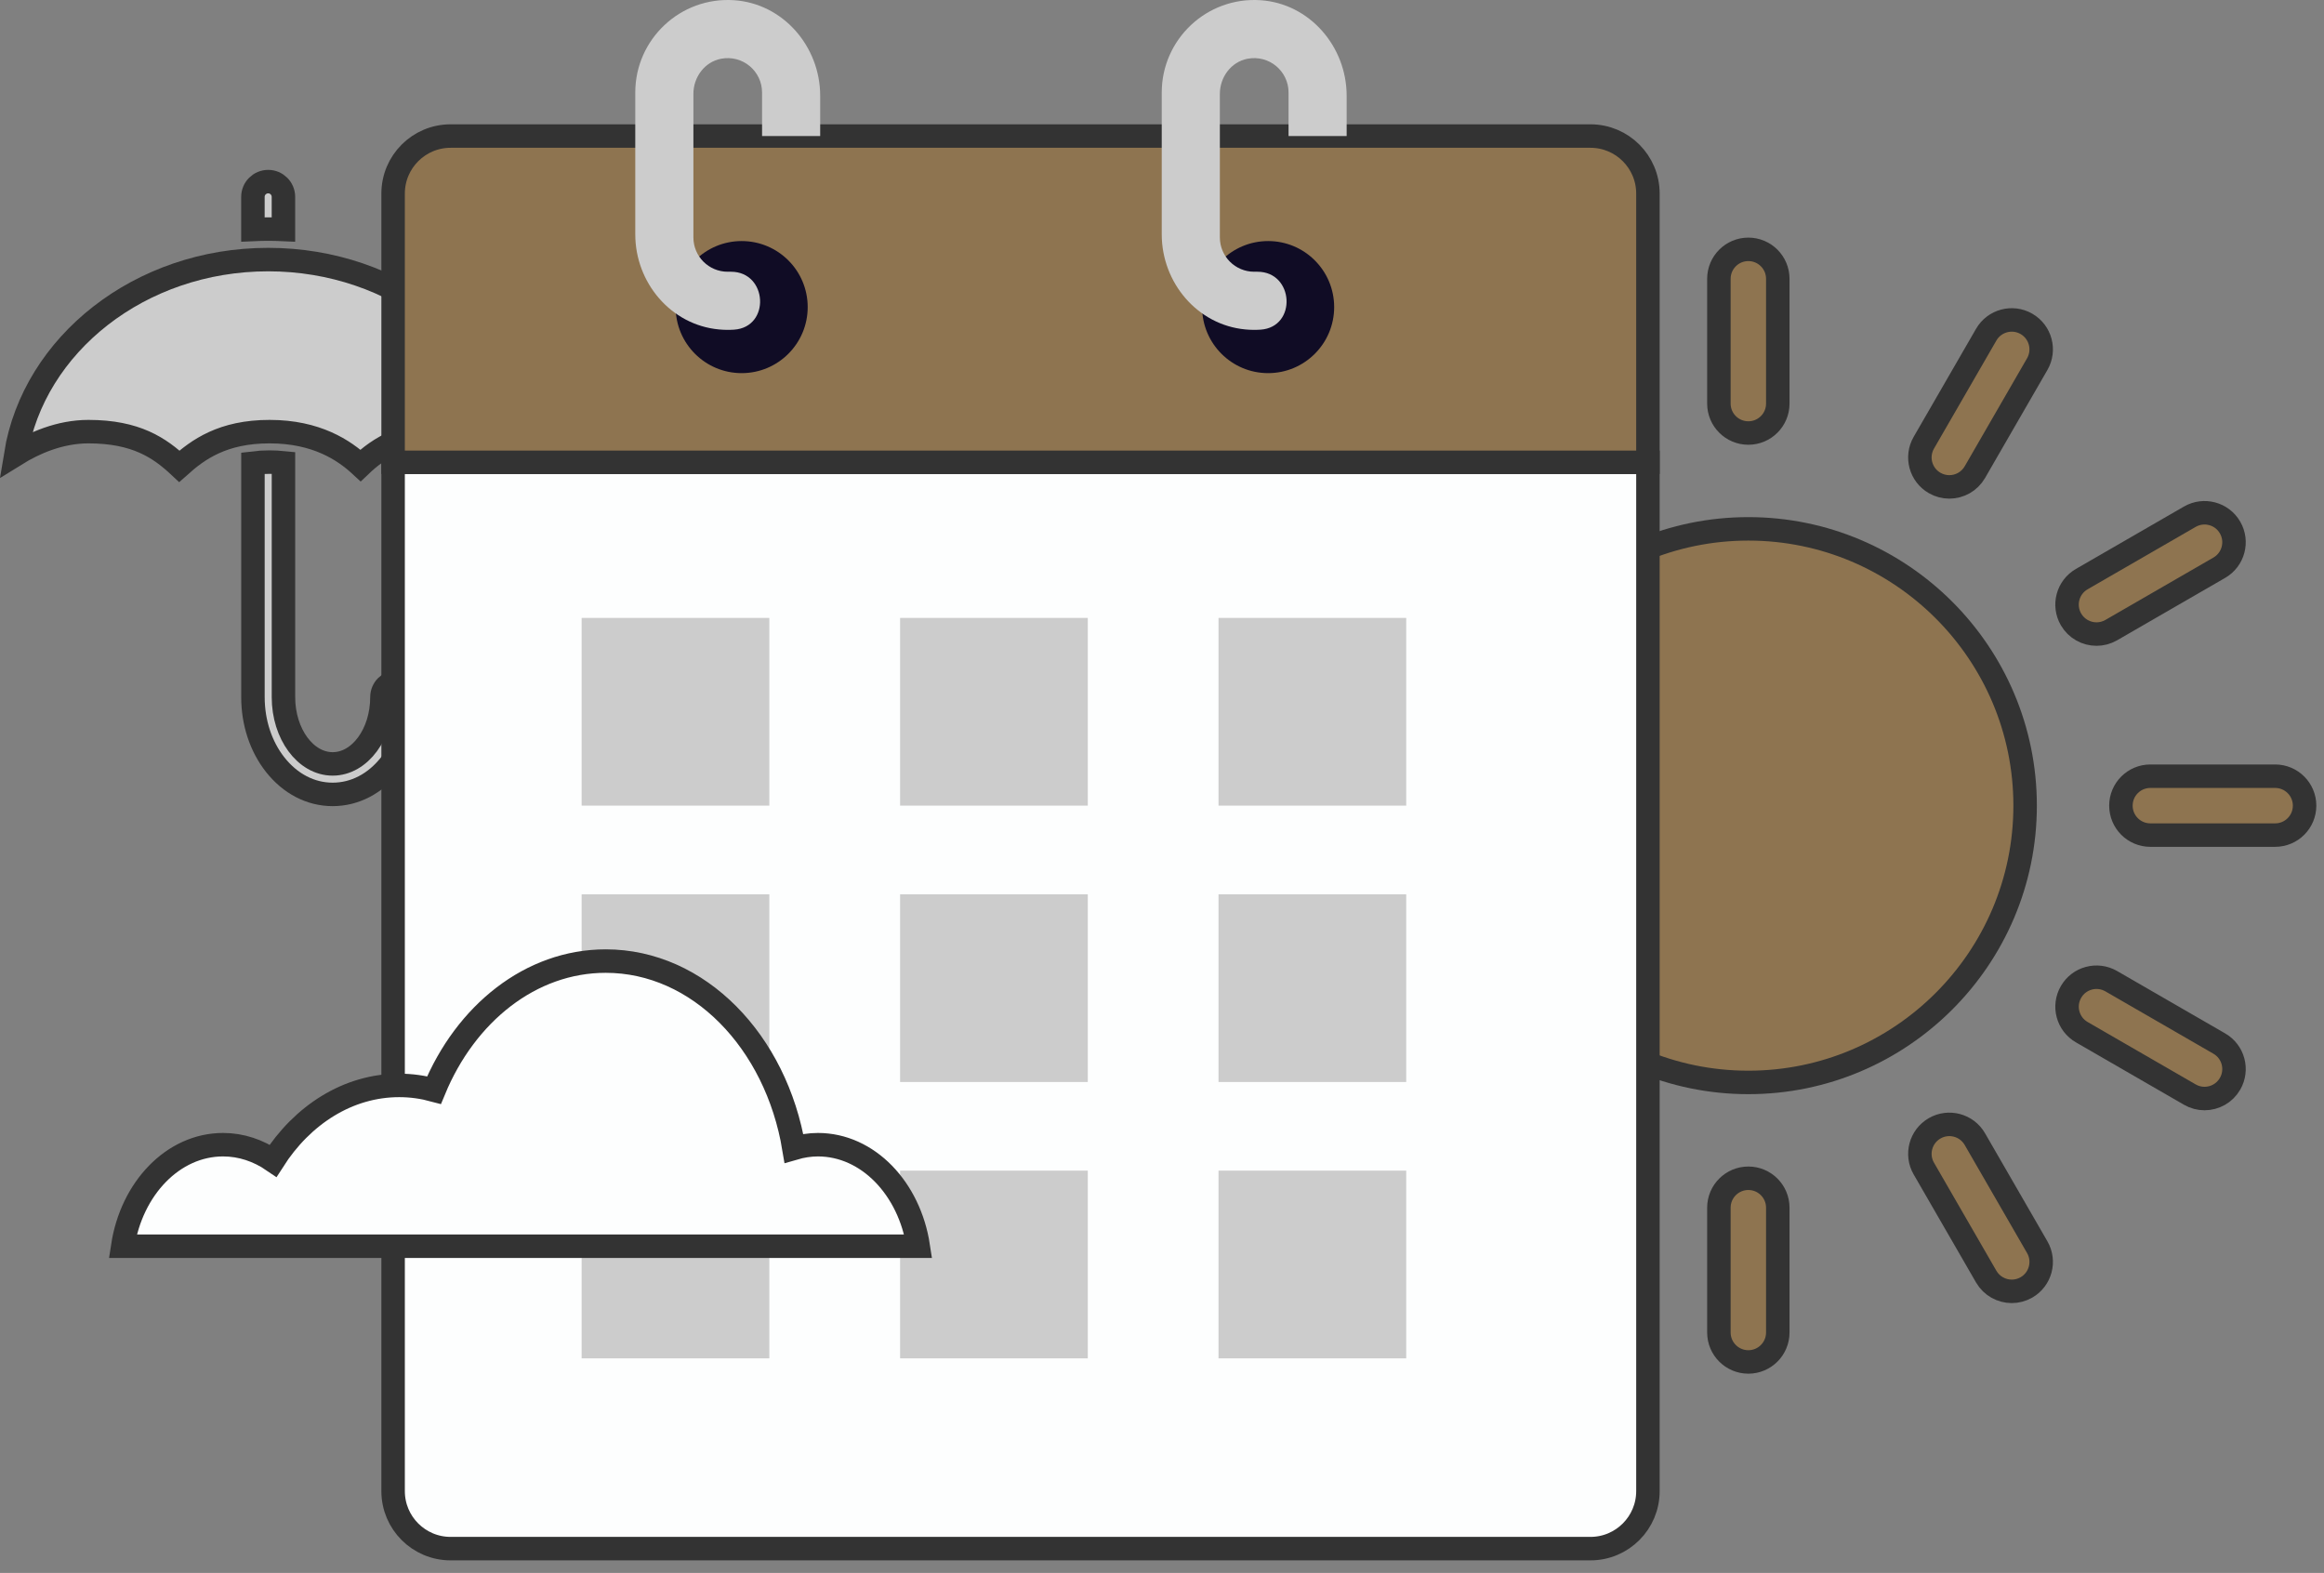 <?xml version="1.0" encoding="UTF-8"?>
<svg width="99px" height="67px" viewBox="0 0 99 67" version="1.1" xmlns="http://www.w3.org/2000/svg" xmlns:xlink="http://www.w3.org/1999/xlink">
    <rect x="0" y="0" width="99" height="67" fill="#808080" stroke="none"/>
    <!-- Generator: Sketch 62 (91390) - https://sketch.com -->
    <title>Group 94</title>
    <desc>Created with Sketch.</desc>
    <defs>
        <polygon id="path-1" points="0 66.466 98.673 66.466 98.673 -0 0 -0"></polygon>
    </defs>
    <g id="Design1" stroke="none" stroke-width="1" fill="none" fill-rule="evenodd">
        <g id="D_SMU_experience" transform="translate(-544, -1619)">
            <g id="Group-5" transform="translate(531, 1520)">
                <g id="Group-94" transform="translate(13, 99)">
                    <g id="Group-93">
                        <path d="M0.669,19.358 C1.448,18.875 2.54,18.386 3.767,18.386 C5.797,18.386 6.805,19.081 7.64,19.861 C8.437,19.148 9.483,18.386 11.486,18.386 C13.482,18.386 14.66,19.18 15.359,19.826 C16.157,19.064 17.251,18.386 19.206,18.386 C20.396,18.386 21.428,18.845 22.173,19.316 C21.392,14.649 16.869,11.057 11.425,11.057 C5.963,11.057 1.43,14.671 0.669,19.358" id="Fill-1" fill="#CCCCCC"></path>
                        <path d="M0.669,19.358 C1.448,18.875 2.54,18.386 3.767,18.386 C5.797,18.386 6.805,19.081 7.64,19.861 C8.437,19.148 9.483,18.386 11.486,18.386 C13.482,18.386 14.66,19.18 15.359,19.826 C16.157,19.064 17.251,18.386 19.206,18.386 C20.396,18.386 21.428,18.845 22.173,19.316 C21.392,14.649 16.869,11.057 11.425,11.057 C5.963,11.057 1.43,14.671 0.669,19.358 Z" id="Stroke-3" stroke="#333333"></path>
                        <path d="M10.775,19.726 L10.775,29.695 C10.775,30.773 11.111,31.793 11.719,32.567 C12.364,33.386 13.235,33.838 14.171,33.838 C15.11,33.838 15.98,33.386 16.625,32.567 C17.233,31.793 17.569,30.773 17.569,29.695 C17.569,29.336 17.277,29.045 16.919,29.045 C16.561,29.045 16.27,29.336 16.27,29.695 C16.27,31.263 15.329,32.539 14.171,32.539 C13.015,32.539 12.075,31.263 12.075,29.695 L12.075,19.714 C11.889,19.695 11.694,19.684 11.486,19.684 C11.227,19.684 10.992,19.699 10.775,19.726" id="Fill-5" fill="#CCCCCC"></path>
                        <path d="M10.775,19.726 L10.775,29.695 C10.775,30.773 11.111,31.793 11.719,32.567 C12.364,33.386 13.235,33.838 14.171,33.838 C15.11,33.838 15.98,33.386 16.625,32.567 C17.233,31.793 17.569,30.773 17.569,29.695 C17.569,29.336 17.277,29.045 16.919,29.045 C16.561,29.045 16.27,29.336 16.27,29.695 C16.27,31.263 15.329,32.539 14.171,32.539 C13.015,32.539 12.075,31.263 12.075,29.695 L12.075,19.714 C11.889,19.695 11.694,19.684 11.486,19.684 C11.227,19.684 10.992,19.699 10.775,19.726 Z" id="Stroke-7" stroke="#333333"></path>
                        <path d="M12.074,9.774 L12.074,8.386 C12.074,8.027 11.783,7.736 11.425,7.736 C11.065,7.736 10.774,8.027 10.774,8.386 L10.774,9.774 C10.99,9.764 11.207,9.758 11.425,9.758 C11.641,9.758 11.858,9.764 12.074,9.774" id="Fill-9" fill="#CCCCCC"></path>
                        <path d="M12.074,9.774 L12.074,8.386 C12.074,8.027 11.783,7.736 11.425,7.736 C11.065,7.736 10.774,8.027 10.774,8.386 L10.774,9.774 C10.99,9.764 11.207,9.758 11.425,9.758 C11.641,9.758 11.858,9.764 12.074,9.774 Z" id="Stroke-11" stroke="#333333"></path>
                        <path d="M74.478,46.107 C80.979,46.107 86.268,40.818 86.268,34.317 C86.268,27.816 80.979,22.527 74.478,22.527 C67.977,22.527 62.687,27.816 62.687,34.317 C62.687,40.818 67.977,46.107 74.478,46.107" id="Fill-13" fill="#8E7450"></path>
                        <path d="M74.478,46.107 C80.979,46.107 86.268,40.818 86.268,34.317 C86.268,27.816 80.979,22.527 74.478,22.527 C67.977,22.527 62.687,27.816 62.687,34.317 C62.687,40.818 67.977,46.107 74.478,46.107 Z" id="Stroke-15" stroke="#333333"></path>
                        <path d="M73.223,17.191 C73.223,17.884 73.785,18.445 74.478,18.445 C75.17,18.445 75.732,17.884 75.732,17.191 L75.732,11.876 C75.732,11.183 75.17,10.621 74.478,10.621 C73.785,10.621 73.223,11.183 73.223,11.876 L73.223,17.191 Z" id="Fill-17" fill="#8E7450"></path>
                        <path d="M73.223,17.191 C73.223,17.884 73.785,18.445 74.478,18.445 C75.17,18.445 75.732,17.884 75.732,17.191 L75.732,11.876 C75.732,11.183 75.17,10.621 74.478,10.621 C73.785,10.621 73.223,11.183 73.223,11.876 L73.223,17.191 Z" id="Stroke-19" stroke="#333333"></path>
                        <path d="M73.223,51.443 L73.223,56.758 C73.223,57.451 73.785,58.013 74.478,58.013 C75.17,58.013 75.732,57.451 75.732,56.758 L75.732,51.443 C75.732,50.75 75.17,50.189 74.478,50.189 C73.785,50.189 73.223,50.75 73.223,51.443" id="Fill-21" fill="#8E7450"></path>
                        <path d="M73.223,51.443 L73.223,56.758 C73.223,57.451 73.785,58.013 74.478,58.013 C75.17,58.013 75.732,57.451 75.732,56.758 L75.732,51.443 C75.732,50.75 75.17,50.189 74.478,50.189 C73.785,50.189 73.223,50.75 73.223,51.443 Z" id="Stroke-23" stroke="#333333"></path>
                        <path d="M65.915,20.74 C66.128,20.74 66.344,20.686 66.541,20.572 C67.142,20.225 67.348,19.458 67.001,18.858 L64.344,14.255 C63.997,13.655 63.229,13.449 62.629,13.796 C62.029,14.142 61.823,14.909 62.17,15.51 L64.827,20.113 C65.06,20.515 65.481,20.74 65.915,20.74" id="Fill-25" fill="#8E7450"></path>
                        <path d="M65.915,20.74 C66.128,20.74 66.344,20.686 66.541,20.572 C67.142,20.225 67.348,19.458 67.001,18.858 L64.344,14.255 C63.997,13.655 63.229,13.449 62.629,13.796 C62.029,14.142 61.823,14.909 62.17,15.51 L64.827,20.113 C65.06,20.515 65.481,20.74 65.915,20.74 Z" id="Stroke-27" stroke="#333333"></path>
                        <path d="M82.413,48.062 C81.812,48.409 81.607,49.176 81.953,49.776 L84.611,54.379 C84.844,54.781 85.266,55.006 85.699,55.006 C85.912,55.006 86.128,54.952 86.325,54.838 C86.925,54.492 87.131,53.724 86.784,53.124 L84.127,48.521 C83.78,47.921 83.013,47.716 82.413,48.062" id="Fill-29" fill="#8E7450"></path>
                        <path d="M82.413,48.062 C81.812,48.409 81.607,49.176 81.953,49.776 L84.611,54.379 C84.844,54.781 85.266,55.006 85.699,55.006 C85.912,55.006 86.128,54.952 86.325,54.838 C86.925,54.492 87.131,53.724 86.784,53.124 L84.127,48.521 C83.78,47.921 83.013,47.716 82.413,48.062 Z" id="Stroke-31" stroke="#333333"></path>
                        <path d="M53.956,22.469 C53.609,23.069 53.815,23.836 54.415,24.183 L59.018,26.84 C59.216,26.954 59.432,27.009 59.644,27.009 C60.078,27.009 60.5,26.783 60.732,26.381 C61.078,25.781 60.873,25.013 60.272,24.667 L55.67,22.01 C55.07,21.663 54.303,21.869 53.956,22.469" id="Fill-33" fill="#8E7450"></path>
                        <path d="M53.956,22.469 C53.609,23.069 53.815,23.836 54.415,24.183 L59.018,26.84 C59.216,26.954 59.432,27.009 59.644,27.009 C60.078,27.009 60.5,26.783 60.732,26.381 C61.078,25.781 60.873,25.013 60.272,24.667 L55.67,22.01 C55.07,21.663 54.303,21.869 53.956,22.469 Z" id="Stroke-35" stroke="#333333"></path>
                        <path d="M94.539,44.451 L89.936,41.794 C89.336,41.448 88.568,41.653 88.223,42.253 C87.876,42.853 88.081,43.62 88.682,43.967 L93.284,46.624 C93.482,46.739 93.697,46.793 93.91,46.793 C94.344,46.793 94.766,46.568 94.998,46.165 C95.345,45.565 95.14,44.798 94.539,44.451" id="Fill-37" fill="#8E7450"></path>
                        <path d="M94.539,44.451 L89.936,41.794 C89.336,41.448 88.568,41.653 88.223,42.253 C87.876,42.853 88.081,43.62 88.682,43.967 L93.284,46.624 C93.482,46.739 93.697,46.793 93.91,46.793 C94.344,46.793 94.766,46.568 94.998,46.165 C95.345,45.565 95.14,44.798 94.539,44.451 Z" id="Stroke-39" stroke="#333333"></path>
                        <path d="M58.606,34.317 C58.606,33.624 58.044,33.063 57.351,33.063 L52.037,33.063 C51.343,33.063 50.782,33.624 50.782,34.317 C50.782,35.01 51.343,35.572 52.037,35.572 L57.351,35.572 C58.044,35.572 58.606,35.01 58.606,34.317" id="Fill-41" fill="#8E7450"></path>
                        <path d="M58.606,34.317 C58.606,33.624 58.044,33.063 57.351,33.063 L52.037,33.063 C51.343,33.063 50.782,33.624 50.782,34.317 C50.782,35.01 51.343,35.572 52.037,35.572 L57.351,35.572 C58.044,35.572 58.606,35.01 58.606,34.317 Z" id="Stroke-43" stroke="#333333"></path>
                        <path d="M96.918,33.063 L91.604,33.063 C90.91,33.063 90.349,33.625 90.349,34.317 C90.349,35.01 90.91,35.572 91.604,35.572 L96.918,35.572 C97.611,35.572 98.173,35.01 98.173,34.317 C98.173,33.625 97.611,33.063 96.918,33.063" id="Fill-45" fill="#8E7450"></path>
                        <path d="M96.918,33.063 L91.604,33.063 C90.91,33.063 90.349,33.625 90.349,34.317 C90.349,35.01 90.91,35.572 91.604,35.572 L96.918,35.572 C97.611,35.572 98.173,35.01 98.173,34.317 C98.173,33.625 97.611,33.063 96.918,33.063 Z" id="Stroke-47" stroke="#333333"></path>
                        <path d="M59.019,41.794 L54.415,44.45 C53.816,44.797 53.61,45.565 53.957,46.166 C54.189,46.568 54.611,46.792 55.044,46.792 C55.257,46.792 55.473,46.739 55.67,46.624 L60.273,43.967 C60.873,43.62 61.079,42.852 60.733,42.252 C60.386,41.653 59.619,41.447 59.019,41.794" id="Fill-49" fill="#8E7450"></path>
                        <path d="M59.019,41.794 L54.415,44.45 C53.816,44.797 53.61,45.565 53.957,46.166 C54.189,46.568 54.611,46.792 55.044,46.792 C55.257,46.792 55.473,46.739 55.67,46.624 L60.273,43.967 C60.873,43.62 61.079,42.852 60.733,42.252 C60.386,41.653 59.619,41.447 59.019,41.794 Z" id="Stroke-51" stroke="#333333"></path>
                        <path d="M93.284,22.01 L88.681,24.668 C88.081,25.014 87.876,25.781 88.222,26.382 C88.455,26.784 88.876,27.009 89.309,27.009 C89.522,27.009 89.738,26.955 89.936,26.841 L94.539,24.183 C95.139,23.837 95.345,23.07 94.998,22.469 C94.651,21.869 93.885,21.664 93.284,22.01" id="Fill-53" fill="#8E7450"></path>
                        <path d="M93.284,22.01 L88.681,24.668 C88.081,25.014 87.876,25.781 88.222,26.382 C88.455,26.784 88.876,27.009 89.309,27.009 C89.522,27.009 89.738,26.955 89.936,26.841 L94.539,24.183 C95.139,23.837 95.345,23.07 94.998,22.469 C94.651,21.869 93.885,21.664 93.284,22.01 Z" id="Stroke-55" stroke="#333333"></path>
                        <path d="M64.827,48.521 L62.17,53.124 C61.823,53.724 62.029,54.492 62.629,54.838 C62.827,54.952 63.043,55.006 63.256,55.006 C63.689,55.006 64.111,54.781 64.344,54.379 L67.001,49.776 C67.348,49.176 67.141,48.408 66.541,48.062 C65.941,47.716 65.174,47.921 64.827,48.521" id="Fill-57" fill="#8E7450"></path>
                        <path d="M64.827,48.521 L62.17,53.124 C61.823,53.724 62.029,54.492 62.629,54.838 C62.827,54.952 63.043,55.006 63.256,55.006 C63.689,55.006 64.111,54.781 64.344,54.379 L67.001,49.776 C67.348,49.176 67.141,48.408 66.541,48.062 C65.941,47.716 65.174,47.921 64.827,48.521 Z" id="Stroke-59" stroke="#333333"></path>
                        <path d="M82.413,20.572 C82.61,20.686 82.826,20.74 83.039,20.74 C83.473,20.74 83.894,20.515 84.127,20.113 L86.784,15.51 C87.131,14.91 86.925,14.142 86.325,13.796 C85.726,13.45 84.958,13.655 84.611,14.255 L81.953,18.858 C81.607,19.458 81.812,20.226 82.413,20.572" id="Fill-61" fill="#8E7450"></path>
                        <path d="M82.413,20.572 C82.61,20.686 82.826,20.74 83.039,20.74 C83.473,20.74 83.894,20.515 84.127,20.113 L86.784,15.51 C87.131,14.91 86.925,14.142 86.325,13.796 C85.726,13.45 84.958,13.655 84.611,14.255 L81.953,18.858 C81.607,19.458 81.812,20.226 82.413,20.572 Z" id="Stroke-63" stroke="#333333"></path>
                        <path d="M16.746,63.516 C16.746,64.869 17.843,65.965 19.196,65.965 L67.751,65.965 C69.103,65.965 70.2,64.869 70.2,63.516 L70.2,19.692 L16.746,19.692 L16.746,63.516 Z" id="Fill-65" fill="#FDFEFE"></path>
                        <path d="M16.746,63.516 C16.746,64.869 17.843,65.965 19.196,65.965 L67.751,65.965 C69.103,65.965 70.2,64.869 70.2,63.516 L70.2,19.692 L16.746,19.692 L16.746,63.516 Z" id="Stroke-67" stroke="#333333"></path>
                        <path d="M67.751,5.795 L19.196,5.795 C17.843,5.795 16.746,6.892 16.746,8.245 L16.746,19.692 L70.2,19.692 L70.2,8.245 C70.2,6.892 69.104,5.795 67.751,5.795" id="Fill-69" fill="#8E7450"></path>
                        <path d="M67.751,5.795 L19.196,5.795 C17.843,5.795 16.746,6.892 16.746,8.245 L16.746,19.692 L70.2,19.692 L70.2,8.245 C70.2,6.892 69.104,5.795 67.751,5.795 Z" id="Stroke-71" stroke="#333333"></path>
                        <path d="M34.407,13.081 C34.407,14.634 33.148,15.894 31.594,15.894 C30.041,15.894 28.782,14.634 28.782,13.081 C28.782,11.527 30.041,10.268 31.594,10.268 C33.148,10.268 34.407,11.527 34.407,13.081" id="Fill-73" fill="#100C25"></path>
                        <path d="M31.001,11.575 L31,11.575 C30.192,11.575 29.538,10.92 29.538,10.112 L29.538,3.996 C29.538,3.289 30.015,2.639 30.709,2.504 C31.643,2.323 32.463,3.037 32.463,3.939 L32.463,5.795 L34.939,5.795 L34.939,4.078 C34.939,1.982 33.361,0.149 31.271,0.009 C28.977,-0.145 27.062,1.678 27.062,3.939 L27.062,9.984 C27.062,12.039 28.581,13.845 30.628,14.033 C30.847,14.054 31.063,14.056 31.273,14.042 C32.832,13.934 32.703,11.575 31.141,11.575 L31.001,11.575 Z" id="Fill-75" fill="#CCCCCC"></path>
                        <path d="M56.834,13.081 C56.834,14.634 55.575,15.894 54.021,15.894 C52.469,15.894 51.209,14.634 51.209,13.081 C51.209,11.527 52.469,10.268 54.021,10.268 C55.575,10.268 56.834,11.527 56.834,13.081" id="Fill-77" fill="#100C25"></path>
                        <path d="M53.428,11.575 L53.428,11.575 C52.619,11.575 51.965,10.92 51.965,10.112 L51.965,3.996 C51.965,3.289 52.442,2.639 53.136,2.504 C54.07,2.323 54.891,3.037 54.891,3.939 L54.891,5.795 L57.366,5.795 L57.366,4.078 C57.366,1.982 55.788,0.149 53.698,0.009 C51.404,-0.145 49.489,1.678 49.489,3.939 L49.489,9.984 C49.489,12.039 51.009,13.845 53.055,14.033 C53.274,14.054 53.49,14.056 53.7,14.042 C55.26,13.934 55.13,11.575 53.568,11.575 L53.428,11.575 Z" id="Fill-79" fill="#CCCCCC"></path>
                        <mask id="mask-2" fill="white">
                            <use xlink:href="#path-1"></use>
                        </mask>
                        <g id="Clip-82"></g>
                        <polygon id="Fill-81" fill="#CCCCCC" mask="url(#mask-2)" points="24.777 34.317 32.773 34.317 32.773 26.321 24.777 26.321"></polygon>
                        <polygon id="Fill-83" fill="#CCCCCC" mask="url(#mask-2)" points="24.777 46.089 32.773 46.089 32.773 38.093 24.777 38.093"></polygon>
                        <polygon id="Fill-84" fill="#CCCCCC" mask="url(#mask-2)" points="24.777 57.86 32.773 57.86 32.773 49.864 24.777 49.864"></polygon>
                        <polygon id="Fill-85" fill="#CCCCCC" mask="url(#mask-2)" points="38.343 34.317 46.338 34.317 46.338 26.321 38.343 26.321"></polygon>
                        <polygon id="Fill-86" fill="#CCCCCC" mask="url(#mask-2)" points="38.343 46.089 46.338 46.089 46.338 38.093 38.343 38.093"></polygon>
                        <polygon id="Fill-87" fill="#CCCCCC" mask="url(#mask-2)" points="38.343 57.86 46.338 57.86 46.338 49.864 38.343 49.864"></polygon>
                        <polygon id="Fill-88" fill="#CCCCCC" mask="url(#mask-2)" points="51.908 34.317 59.904 34.317 59.904 26.321 51.908 26.321"></polygon>
                        <polygon id="Fill-89" fill="#CCCCCC" mask="url(#mask-2)" points="51.908 46.089 59.904 46.089 59.904 38.093 51.908 38.093"></polygon>
                        <polygon id="Fill-90" fill="#CCCCCC" mask="url(#mask-2)" points="51.908 57.86 59.904 57.86 59.904 49.864 51.908 49.864"></polygon>
                        <path d="M39.117,53.084 C38.742,50.624 36.972,48.759 34.843,48.759 C34.49,48.759 34.149,48.816 33.82,48.912 C33.064,44.363 29.762,40.938 25.803,40.938 C22.603,40.938 19.835,43.175 18.49,46.434 C18.012,46.305 17.517,46.234 17.009,46.234 C14.823,46.234 12.879,47.491 11.635,49.441 C11.004,49.009 10.277,48.759 9.503,48.759 C7.373,48.759 5.603,50.624 5.228,53.084 L39.117,53.084 Z" id="Fill-91" fill="#FDFEFE" mask="url(#mask-2)"></path>
                        <path d="M39.117,53.084 C38.742,50.624 36.972,48.759 34.843,48.759 C34.49,48.759 34.149,48.816 33.82,48.912 C33.064,44.363 29.762,40.938 25.803,40.938 C22.603,40.938 19.835,43.175 18.49,46.434 C18.012,46.305 17.517,46.234 17.009,46.234 C14.823,46.234 12.879,47.491 11.635,49.441 C11.004,49.009 10.277,48.759 9.503,48.759 C7.373,48.759 5.603,50.624 5.228,53.084 L39.117,53.084 Z" id="Stroke-92" stroke="#333333" mask="url(#mask-2)"></path>
                    </g>
                </g>
            </g>
        </g>
    </g>
</svg>
